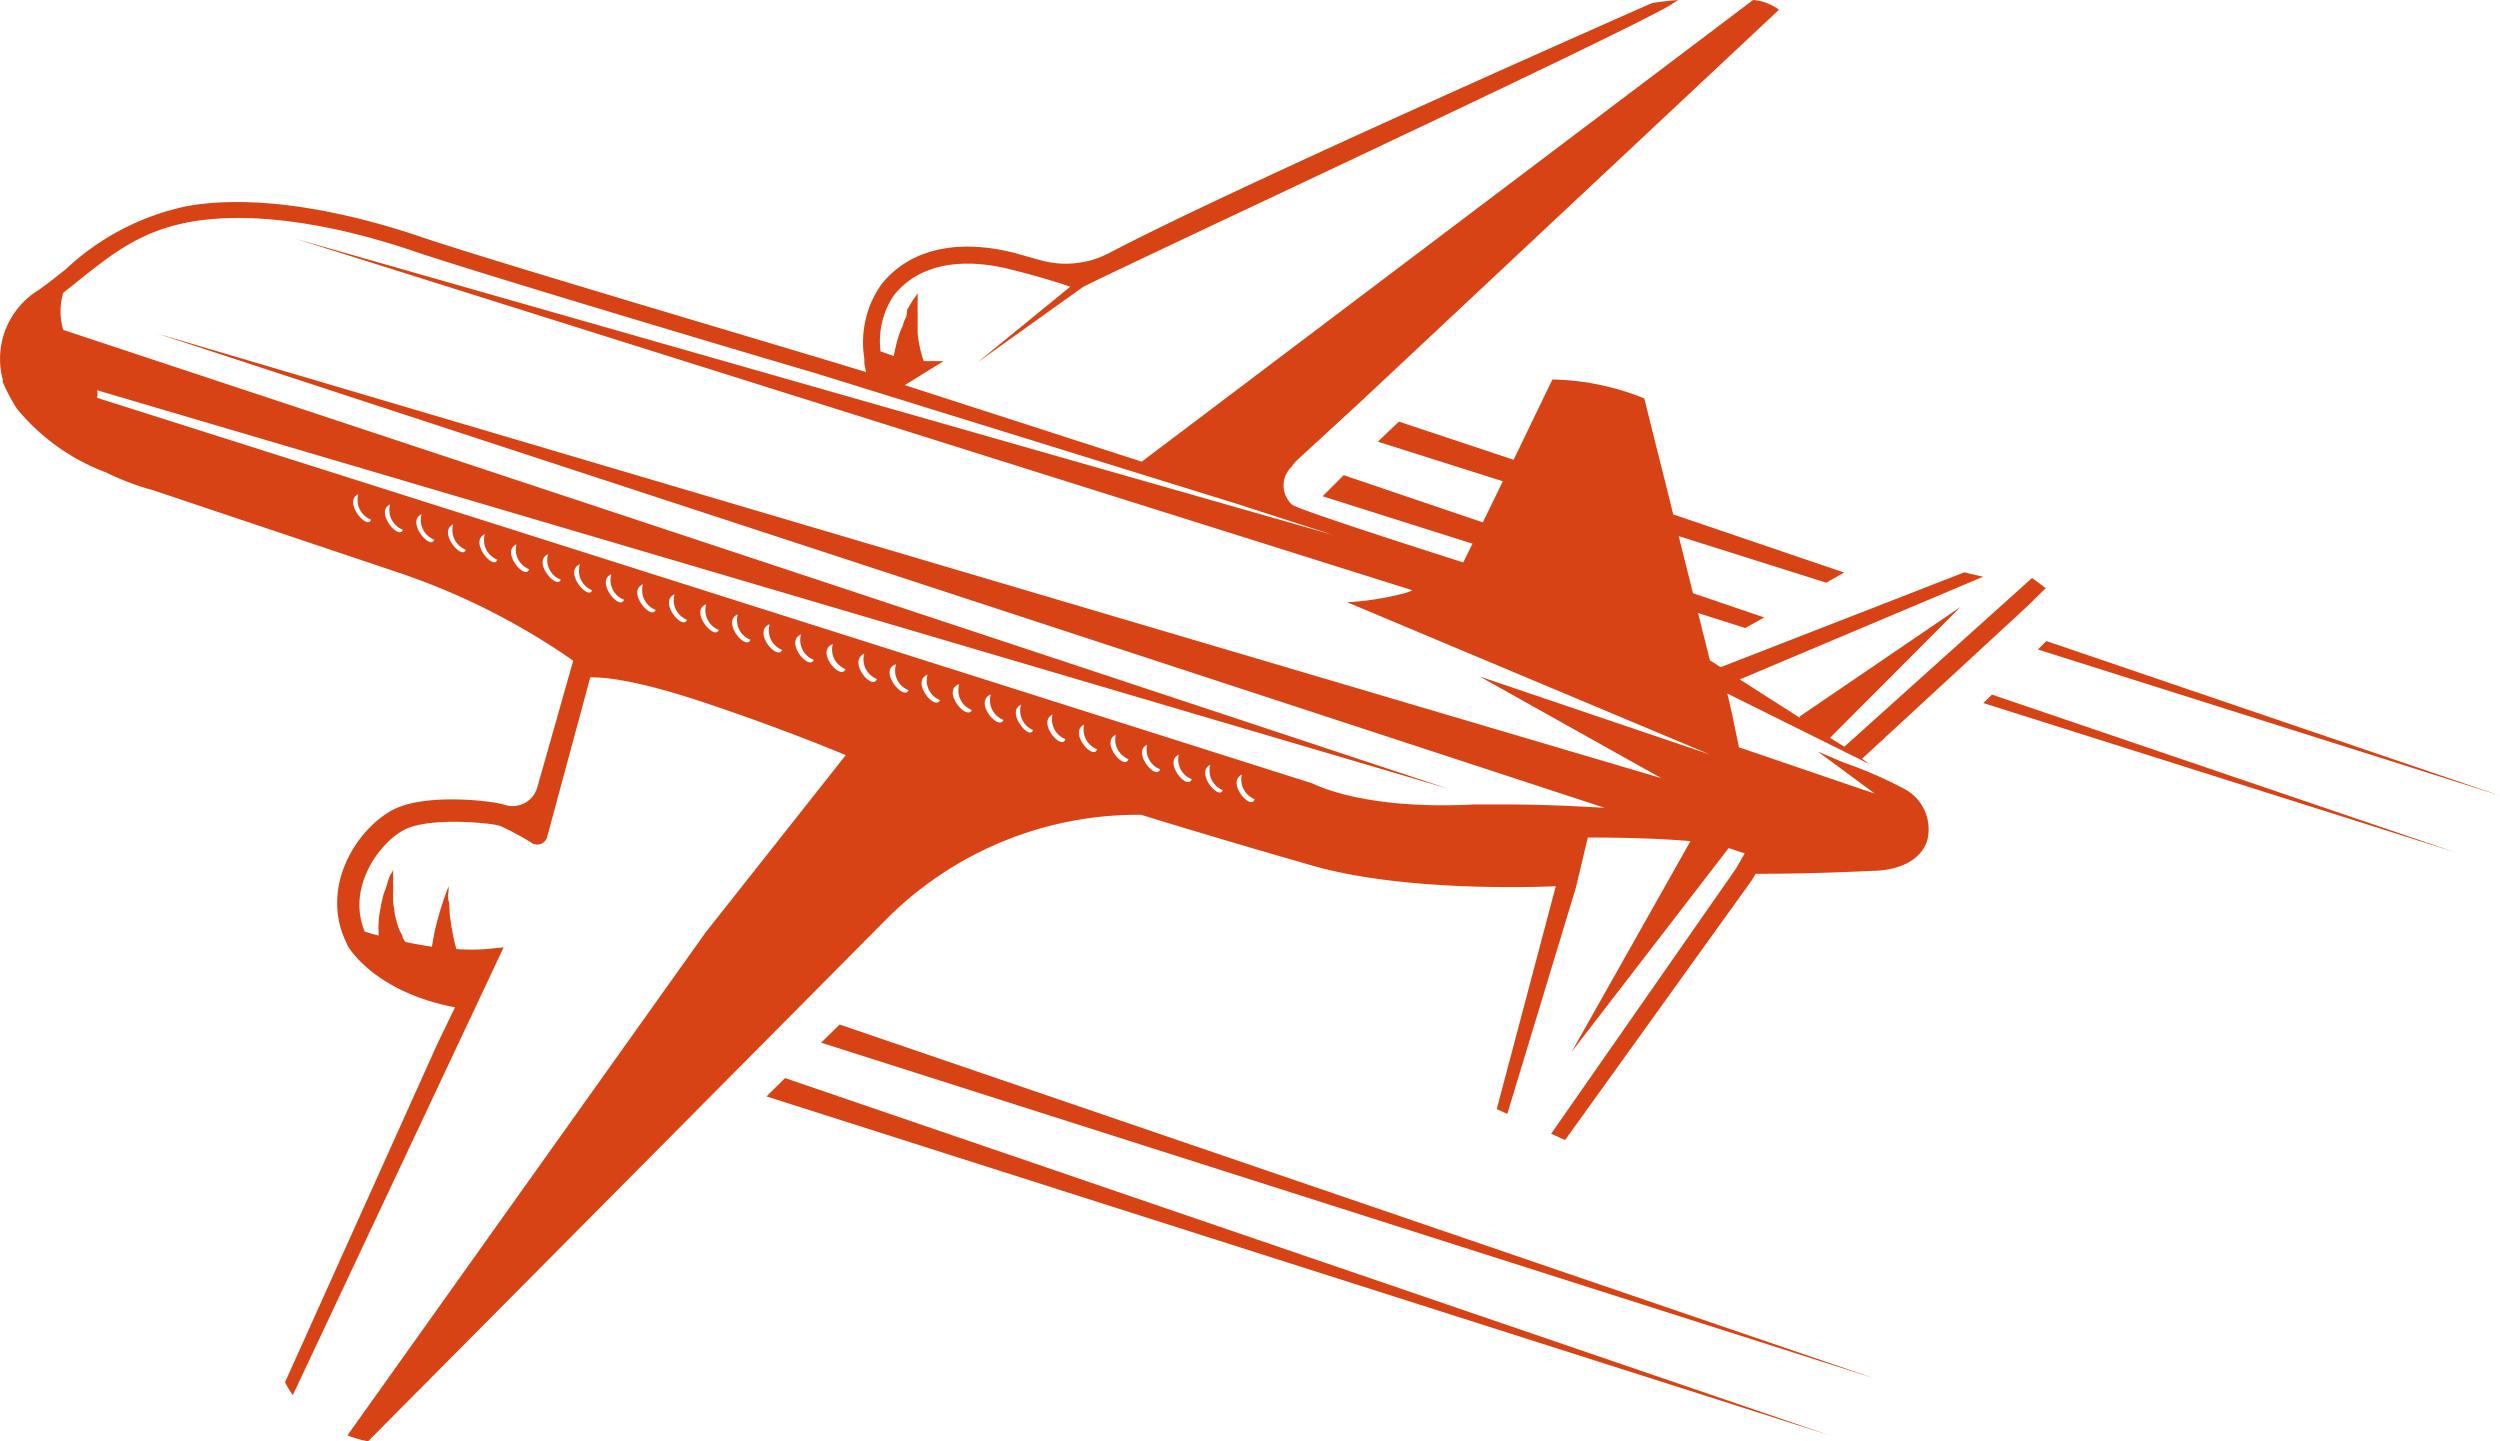 <?xml version="1.0" encoding="UTF-8"?> <svg xmlns="http://www.w3.org/2000/svg" viewBox="0 0 118.59 68.37"> <defs> <style>.cls-1{fill:#d84315;}</style> </defs> <g id="Слой_2" data-name="Слой 2"> <g id="_0" data-name="0"> <g id="_2" data-name="2"> <path class="cls-1" d="M17.6,24.66h0Z"></path> <path class="cls-1" d="M17.59,24.66h0Z"></path> <path class="cls-1" d="M17.59,24.66h0Z"></path> <path class="cls-1" d="M46.05,33.68h0Z"></path> <path class="cls-1" d="M53.45,36.08l0,0Z"></path> <path class="cls-1" d="M32.58,29.4l0,0Z"></path> <path class="cls-1" d="M34.08,29.88h0Z"></path> <path class="cls-1" d="M47.55,34.15l-.06,0Z"></path> <path class="cls-1" d="M22.11,26.08h0Z"></path> <polygon class="cls-1" points="86.77 68.08 36.36 52.01 37.24 51.14 86.77 68.08"></polygon> <polygon class="cls-1" points="39.83 48.6 88.93 65.39 38.95 49.46 39.83 48.6"></polygon> <polygon class="cls-1" points="97.07 30.41 118.59 37.74 96.67 30.81 97.07 30.41"></polygon> <polygon class="cls-1" points="116.44 40.42 94.08 33.35 94.49 32.95 116.44 40.42"></polygon> <path class="cls-1" d="M.13,18l0,.12a8.09,8.09,0,0,0,.51,1,2.59,2.59,0,0,0,.18.29,10,10,0,0,0,4.21,3,12.21,12.21,0,0,0,2.25.85l11.56,3.88a32.73,32.73,0,0,1,8.35,4.2l-1.7,6a1.22,1.22,0,0,1-1.58.83h0c-.49-.17-3.7-.57-5.26.24-1.72.9-3.49,3.65-2.23,6.29l.09.19s1.2,2.13,5,2.88h.08l-.84,1.74L13.52,65.57l.12.22c.08.14.16.26.25.39l10-21.24-.82.08a9.53,9.53,0,0,1-1.42,0,8.28,8.28,0,0,1-.19-.82c-.05-.26-.09-.53-.12-.78s0-.49-.06-.69,0-.38,0-.5v-.19l-.07.18-.17.47c-.06.2-.14.43-.21.68s-.15.53-.21.81-.09.49-.13.73c-.44-.07-.87-.14-1.27-.23l-.12-.21c0-.11-.11-.24-.16-.37s-.1-.27-.13-.41a3.48,3.48,0,0,1-.1-.44c0-.14-.05-.29-.06-.43s0-.28,0-.42,0-.26,0-.38,0-.43,0-.57,0-.22,0-.22,0,.08-.09.2-.14.32-.21.55-.08.24-.13.37-.07.28-.11.43-.06.31-.09.47a3,3,0,0,0-.06.51,4.43,4.43,0,0,0,0,.52v.1c-.28-.07-.51-.14-.66-.19-.87-2.11.71-4.22,1.88-4.83s4.08-.33,4.52-.19a11.78,11.78,0,0,1,1.53.82.49.49,0,0,0,.72-.27L28,32.13c.45,0,1.85,0,5.51,1.23,2.45.82,4.77,1.7,6.61,2.46l-6.64,8.4-17,23.87a6.12,6.12,0,0,0,.69.22l.29.06L42,43.65a16.85,16.85,0,0,1,12.13-5s3.21,1,8.05,2.39c4.08,1.19,9.89,1.07,11.62,1L71,52.61l.5.23,3.25-10.72.57-2.39c.81,0,2.85,0,4.87.17l-5.64,10L82,40.23l.76.25-.41.72L73.58,53.78l.66.3,8.87-12.34.17-.29c1.84,0,3.67-.05,5.5-.14,1,0,2.25-.33,2.63-1.4a2.17,2.17,0,0,0-1.08-2.49,20.45,20.45,0,0,0-2.88-1.25l-1.22-.52,2.71,2-6.45-2.2-.32-1.55-.23-1,6.73,3.34-.34-.25,7.87-7.26.84-.83-.46-.35-.19-.13-8.9,8L86.81,35,93,28.79,85.35,34l.06.07-2.88-1.84,11.54-4.87-.89-.21-11.56,4.5-.51-.33-.56-2.24,2.24.71.9-.5-3.38-1.15c-.19-.76-.42-1.66-.68-2.71l7,2.21.85-.48-8.11-2.76C79,22.87,78.53,21.06,78,18.9A12.24,12.24,0,0,0,73.64,18L71.8,21.81,66.36,20l-1,.95,5.93,1.88-.95,1.95-6.6-2.24-1,1,7.11,2.25-.44.89s-8-2.54-8.13-2.75a1.23,1.23,0,0,1,0-1.8l0,0a1.54,1.54,0,0,1,.29-.34l3-2.76L84.39.46A2.42,2.42,0,0,0,83.16,0l-29,21.9L42.92,18.27l1.84-1.14h-.94a4.94,4.94,0,0,1-.18-.63,6.69,6.69,0,0,1-.11-.67c0-.12,0-.24,0-.35s0-.23,0-.34,0-.22,0-.33a2.64,2.64,0,0,1,0-.29c0-.09,0-.18,0-.25a1.81,1.81,0,0,0,0-.19l0-.17-.09.14-.12.16-.13.22c-.05.09-.11.17-.16.27L43,15a3.49,3.49,0,0,0-.15.34c0,.12-.1.24-.14.37a5.19,5.19,0,0,0-.22.74,4.31,4.31,0,0,0-.09.44l-.63-.22A3.88,3.88,0,0,1,42.41,14c1.53-1.9,4.12-1.58,5.53-1.22,1.62.41,2.48.7,2.83.82l-4.4,3.59,4.8-3.43h0l.18-.13C51.69,13.37,78,1.14,79.34.17L79.61,0c-.72.06-1.23.14-1.23.14S58.67,8.81,52.62,12a4.45,4.45,0,0,1-3.28.34L48.13,12c-2.74-.7-5-.17-6.32,1.49A4.77,4.77,0,0,0,41,17l0,.23.08.42c-3.23-1-18-5.34-21.22-6.45-2.44-.82-7.12-2.11-11-1.42a12,12,0,0,0-5.75,3c-.42.33-.85.68-1.31,1A3.82,3.82,0,0,0,.13,18Zm58.79,18.7a1,1,0,0,0,.6,1.21s0,0,0,0C59.34,38.49,58.14,37.09,58.92,36.74Zm-1.49-.47A1,1,0,0,0,58,37.48h0C57.84,38,56.65,36.61,57.43,36.27Zm-1.5-.48a1,1,0,0,0,.6,1.21h0C56.34,37.54,55.15,36.14,55.93,35.79Zm-1.5-.47a1,1,0,0,0,.6,1.21h0C54.85,37.06,53.66,35.66,54.43,35.32Zm-1.49-.47a1,1,0,0,0,.59,1.2h0C53.35,36.59,52.16,35.19,52.94,34.85Zm-1.5-.48a1,1,0,0,0,.6,1.21h0C51.86,36.11,50.66,34.71,51.44,34.37Zm-1.5-.48a1,1,0,0,0,.6,1.21h0C50.36,35.64,49.17,34.24,49.94,33.89Zm-1.49-.47A1,1,0,0,0,49,34.63h0C48.86,35.16,47.67,33.76,48.45,33.42ZM47,32.94a1,1,0,0,0,.6,1.21h0C47.37,34.69,46.17,33.29,47,32.94Zm-1.5-.47a1,1,0,0,0,.6,1.21h0C45.87,34.21,44.68,32.81,45.45,32.47ZM44,32a1,1,0,0,0,.59,1.21h0C44.37,33.74,43.18,32.34,44,32Zm-1.5-.47a1,1,0,0,0,.6,1.21h0C42.88,33.26,41.68,31.86,42.46,31.52ZM41,31a1,1,0,0,0,.6,1.21h0C41.38,32.79,40.19,31.39,41,31Zm-1.49-.47a1,1,0,0,0,.6,1.21h0C39.88,32.31,38.69,30.91,39.47,30.57ZM38,30.09a1,1,0,0,0,.6,1.21h0C38.39,31.84,37.19,30.44,38,30.09Zm-1.49-.47a1,1,0,0,0,.59,1.21h0C36.89,31.36,35.7,30,36.48,29.62ZM35,29.14a1,1,0,0,0,.6,1.21h0C35.39,30.89,34.2,29.48,35,29.14Zm-1.5-.47a1,1,0,0,0,.6,1.21h0C33.9,30.41,32.7,29,33.48,28.67ZM32,28.19a1,1,0,0,0,.59,1.21h0C32.4,29.94,31.21,28.54,32,28.19Zm-1.5-.47a1,1,0,0,0,.6,1.21h0C30.91,29.46,29.71,28.06,30.49,27.72ZM29,27.24a1,1,0,0,0,.6,1.21h0C29.41,29,28.22,27.58,29,27.24Zm-1.49-.47A1,1,0,0,0,28.09,28h0C27.91,28.51,26.72,27.11,27.5,26.77ZM26,26.29a1,1,0,0,0,.6,1.21h0C26.42,28,25.22,26.63,26,26.29Zm-1.5-.47A1,1,0,0,0,25.1,27h0C24.92,27.56,23.73,26.16,24.5,25.82ZM23,25.34a1,1,0,0,0,.59,1.21h0C23.42,27.09,22.23,25.69,23,25.34Zm-1.5-.47a1,1,0,0,0,.6,1.21h0C21.93,26.61,20.73,25.21,21.51,24.87ZM20,24.39a1,1,0,0,0,.6,1.21h0C20.43,26.14,19.24,24.73,20,24.39Zm-1.49-.47a1,1,0,0,0,.6,1.21h0C18.93,25.66,17.74,24.26,18.52,23.92ZM17,23.44a1,1,0,0,0,.6,1.21h0C17.44,25.19,16.24,23.78,17,23.44ZM3,13.89l.64-.51C5.36,12,6.71,10.94,9.06,10.52c2.72-.48,6.47,0,10.58,1.4,2.75.93,13.66,4.2,19,5.77l20,6.2,4.61,1.49L14,11.32,67,28a2.54,2.54,0,0,1-.57.19,14,14,0,0,1-2.52.38l17.2,7.22-10.92-3.7,8.61,4.82L7.42,15.81l68.7,22.51c-1.69-.1-3.29-.16-4.64-.16-.57,0-1.09,0-1.55,0-5.36.28-7.65-1-7.68-1l0,0L4.6,18.87a.57.57,0,0,0,0-.36l64.09,18.9L3,15.65A3.1,3.1,0,0,1,3,13.89Z"></path> </g> </g> </g> </svg> 